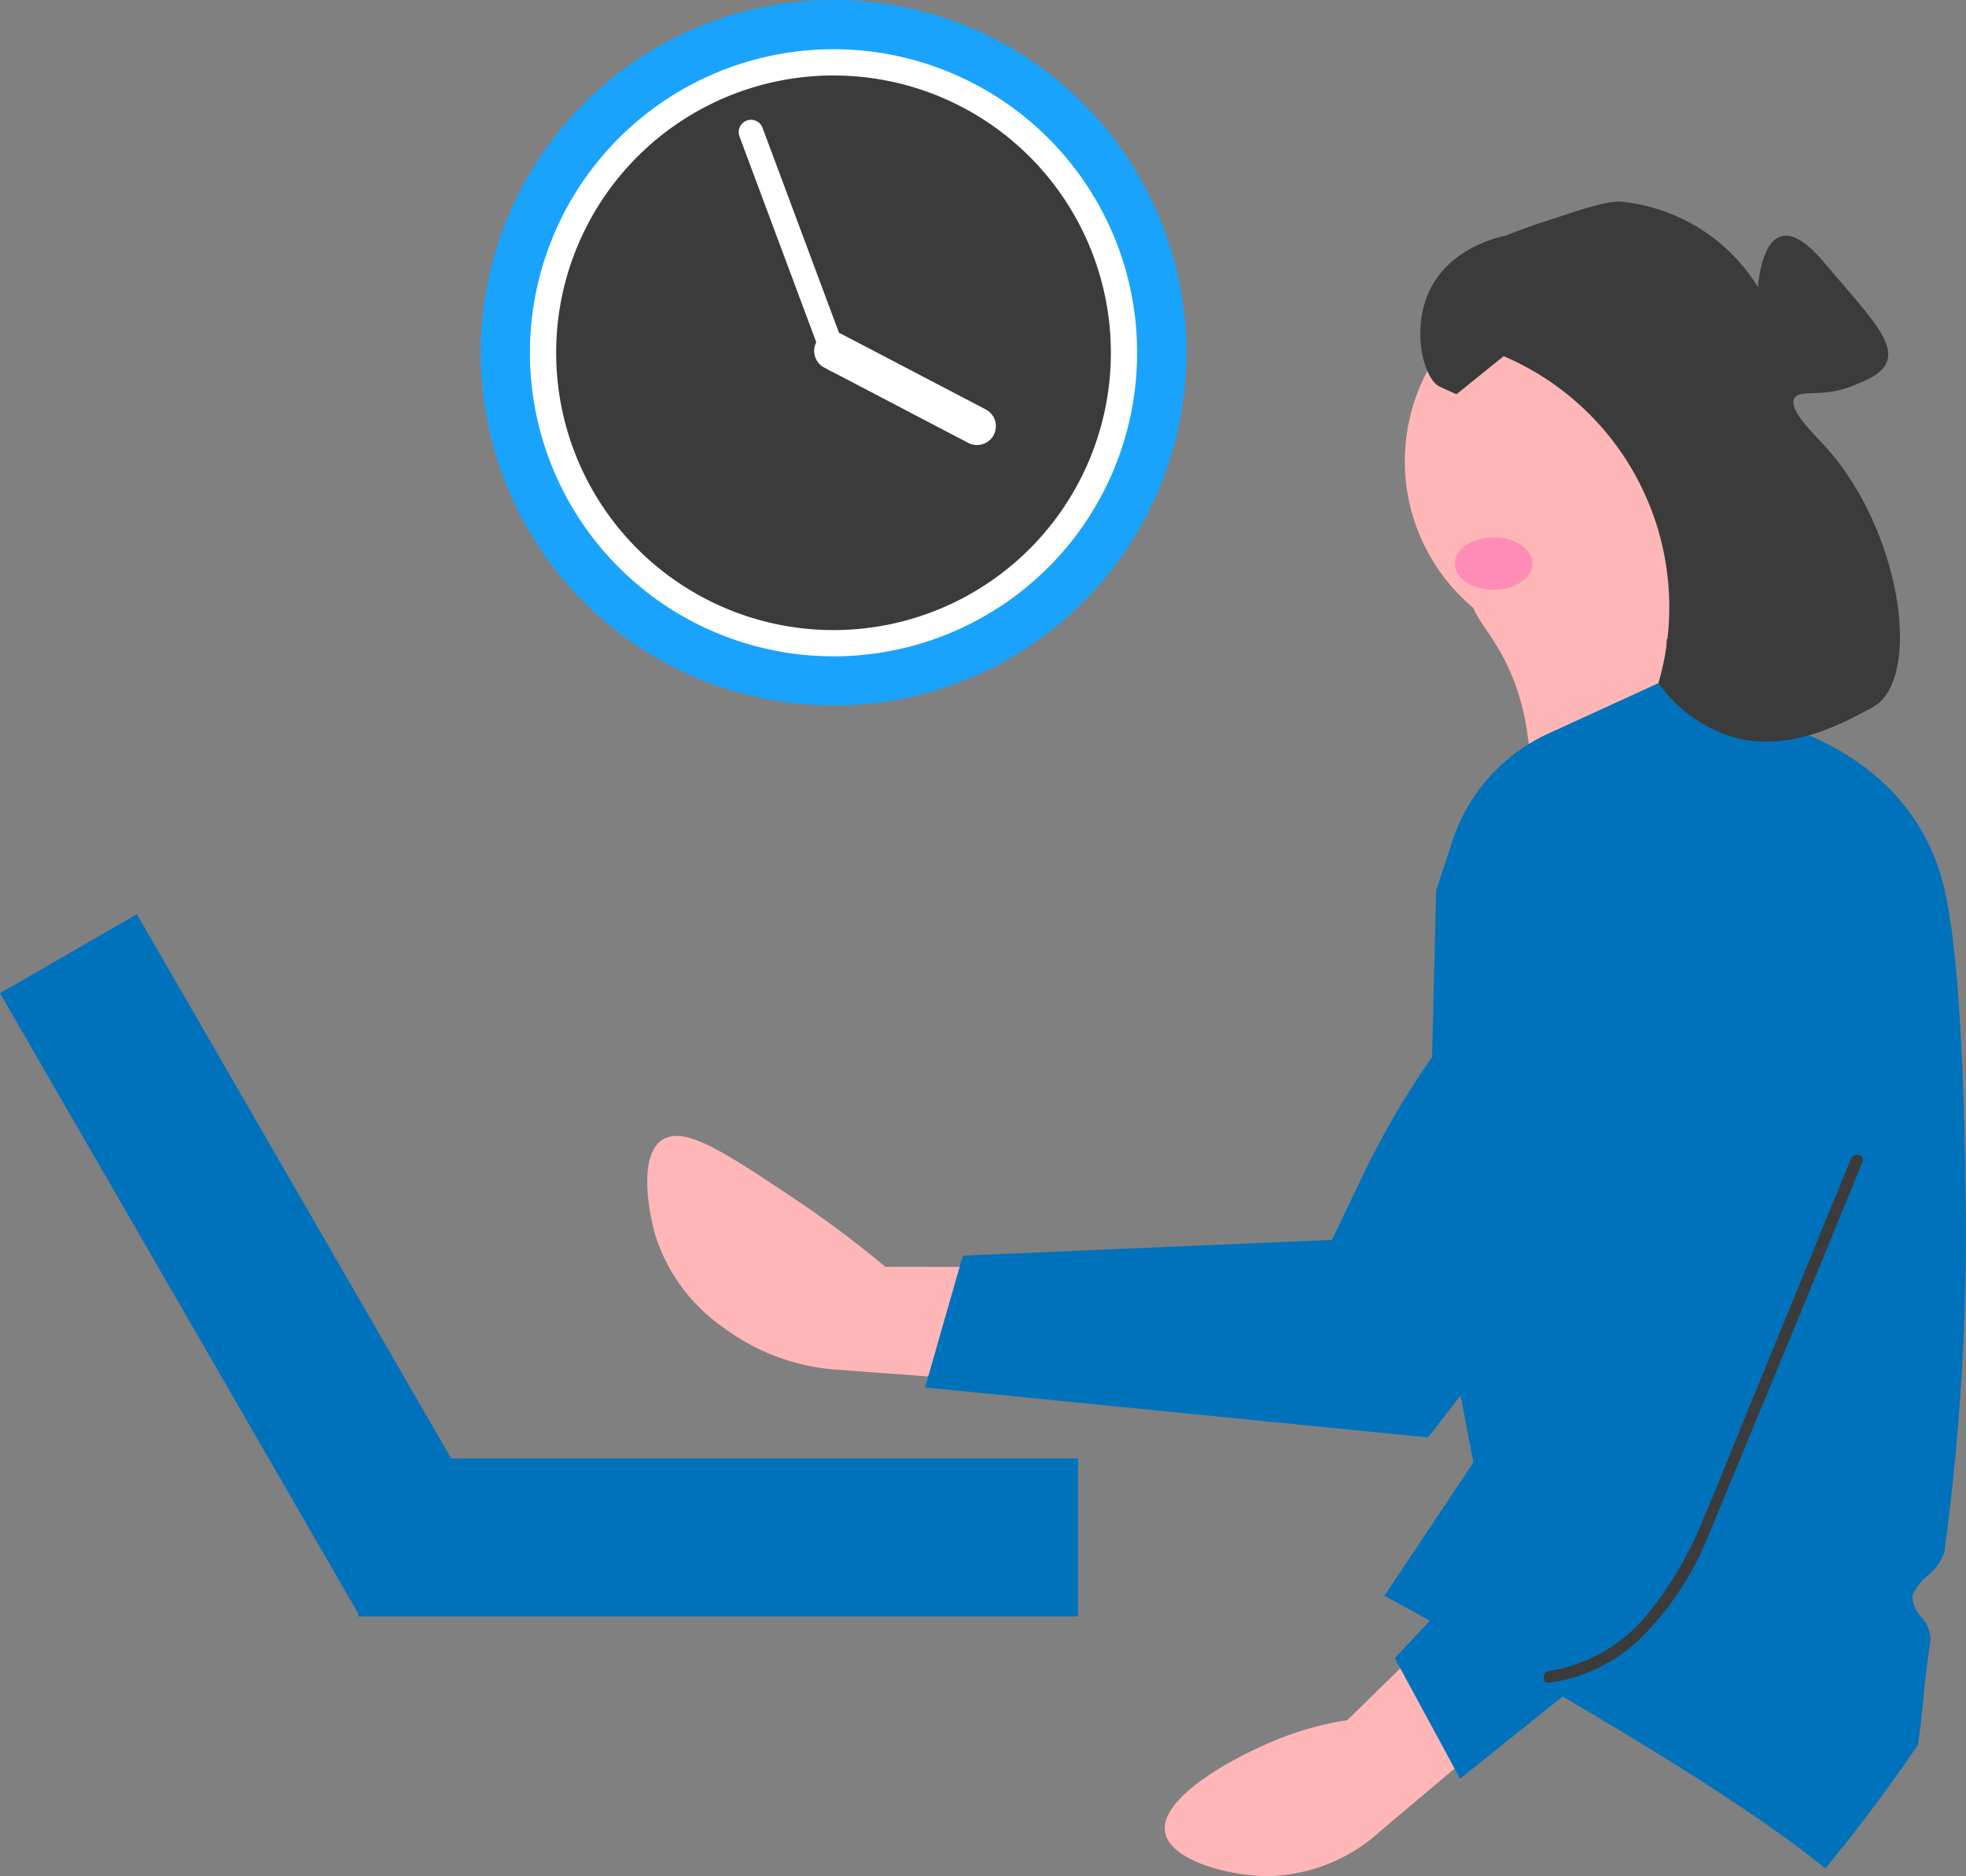 <svg id="グループ_23943" data-name="グループ 23943" xmlns="http://www.w3.org/2000/svg" xmlns:xlink="http://www.w3.org/1999/xlink" width="160" height="152.708" viewBox="0 0 160 152.708">
  <rect x="0" y="0" width="160" height="152.708" fill="#808080" stroke="none"/>
  <defs>
    <clipPath id="clip-path">
      <rect id="長方形_28059" data-name="長方形 28059" width="160" height="152.708" fill="none"/>
    </clipPath>
    <clipPath id="clip-path-2">
      <rect id="長方形_28060" data-name="長方形 28060" width="25.987" height="42.999" fill="none"/>
    </clipPath>
  </defs>
  <g id="グループ_23918" data-name="グループ 23918">
    <g id="グループ_23917" data-name="グループ 23917" clip-path="url(#clip-path)">
      <path id="パス_90468" data-name="パス 90468" d="M125.63,0A28.715,28.715,0,1,1,96.915,28.715,28.715,28.715,0,0,1,125.63,0" transform="translate(-57.797)" fill="#19a3fc"/>
      <path id="パス_90469" data-name="パス 90469" d="M156.256,34.635a24.675,24.675,0,0,1-9.973,19.835c-.207.155-.418.306-.63.453a24.713,24.713,0,0,1-28.21,0c-.212-.147-.423-.3-.63-.453a24.711,24.711,0,0,1,0-39.67c.207-.155.418-.306.63-.453a24.713,24.713,0,0,1,28.21,0c.212.147.423.3.63.453a24.675,24.675,0,0,1,9.973,19.835" transform="translate(-63.714 -5.92)" fill="#fff"/>
      <path id="パス_90470" data-name="パス 90470" d="M134.708,15.222a22.572,22.572,0,1,1-22.572,22.572,22.572,22.572,0,0,1,22.572-22.572" transform="translate(-66.874 -9.078)" fill="#3b3b3b"/>
      <path id="パス_90471" data-name="パス 90471" d="M166.418,67.134l11.716,6.129a1.536,1.536,0,0,1-1.424,2.722l-11.716-6.129a1.536,1.536,0,1,1,1.424-2.722" transform="translate(-97.905 -39.932)" fill="#fff"/>
      <path id="パス_90472" data-name="パス 90472" d="M150.886,24.819l6.907,18.521a1,1,0,1,1-1.87.72l-.007-.02-6.907-18.521a1,1,0,0,1,1.87-.72l.007.02" transform="translate(-88.824 -14.406)" fill="#fff"/>
      <path id="パス_90473" data-name="パス 90473" d="M302.543,130.721c2.488,2.128,8.234,2.178,10.365,0,1.05-1.068.467-1.91-.082-8.31-.423-4.89-.174-5.418-.975-6.321-3.094-3.492-13.2-2.89-14.807,0-.983,1.765,2.24,3.149,3.807,8.99.884,3.291.288,4.441,1.692,5.641" transform="translate(-177.037 -67.802)" fill="#ffb6b6"/>
      <path id="パス_90474" data-name="パス 90474" d="M131.752,229.383c1.782-1.12,4.888.905,10.614,4.728a88.289,88.289,0,0,1,7.518,5.618l22.728.026-6.514,9.852-20.583-1.535a17.491,17.491,0,0,1-8.746-3.347,14.51,14.51,0,0,1-5.6-7.527c-.568-1.956-1.4-6.574.578-7.816" transform="translate(-77.827 -136.614)" fill="#ffb6b6"/>
      <path id="パス_90475" data-name="パス 90475" d="M186.517,215.411l40.934,4.066.107-.138c.207-.264,20.7-26.492,24.139-32.737a18.882,18.882,0,0,0,2.187-12.365l-.023-.1-.081-.068A9.579,9.579,0,0,0,241.8,173.8,67.862,67.862,0,0,0,222.222,198l-2.59,5.393-30.038,1.288Z" transform="translate(-111.233 -102.472)" fill="#0072bc"/>
      <path id="パス_90476" data-name="パス 90476" d="M298.84,54.388a15.588,15.588,0,1,1-15.588,15.588v0A15.588,15.588,0,0,1,298.84,54.388" transform="translate(-168.922 -32.435)" fill="#ffb6b6"/>
      <path id="パス_90477" data-name="パス 90477" d="M326.459,180.06c-.128-12.873-.713-21.647-1.731-26.08-2.738-11.918-15.384-14.091-17.364-14.362a4.374,4.374,0,0,0-5.632-2.557c-.094.036-.19.075-.281.117l-8.985,4.115a14.637,14.637,0,0,0-7.777,8.687l-1.333,4.072-.671,27.321,2.212,11.493,1.489,7.741-1.026,1.538-5.856,8.783-.1.156-.257.381c.356.2.708.387,1.054.58q1.348.74,2.626,1.453c.2.115.407.227.609.344l.381.212q4.8,2.683,8.735,4.977c.365.212.727.423,1.088.631,12.118,7.088,18.26,11.429,21.385,14q2.1-2.539,4.067-5.184,1.789-2.39,3.466-4.862c.2-1.29.326-2.578.455-3.84.155-1.52.311-3.094.583-4.641a2.848,2.848,0,0,0-.777-1.964,2.628,2.628,0,0,1-.711-1.658,3.935,3.935,0,0,1,1.244-1.686,4.077,4.077,0,0,0,1.366-1.939q.385-2.827.683-5.674.49-4.63.753-9.29.371-6.433.311-12.858" transform="translate(-166.475 -81.572)" fill="#0072bc"/>
      <path id="パス_90478" data-name="パス 90478" d="M234.882,332.519c-.481-2.9,6.1-6.419,9.966-7.844a25.072,25.072,0,0,1,4.853-1.244l16.257-15.891,2.239,11.6-15.782,13.306a13.942,13.942,0,0,1-9.04,3.672c-3.316.02-8.111-1.278-8.5-3.594" transform="translate(-140.061 -183.407)" fill="#ffb6b6"/>
      <path id="パス_90479" data-name="パス 90479" d="M286.54,245.5l32.09-25.736-.02-.174c-.038-.333-3.75-33.41-5.659-40.283a18.874,18.874,0,0,0-7.089-10.363l-.089-.058-.106.008a9.58,9.58,0,0,0-8.743,8.194,67.864,67.864,0,0,0,2.94,30.989l1.923,5.665-20.562,21.944Z" transform="translate(-167.713 -100.717)" fill="#0072bc"/>
    </g>
  </g>
  <g id="グループ_23920" data-name="グループ 23920" transform="translate(125.623 93.981)">
    <g id="グループ_23919" data-name="グループ 23919" clip-path="url(#clip-path-2)">
      <path id="パス_90480" data-name="パス 90480" d="M332.547,244.777l4.653-11.354c.227-.58-.7-.829-.935-.263l-8.038,19.624c-1.294,3.159-2.549,6.337-3.888,9.472a29.636,29.636,0,0,1-4.635,7.988,12.987,12.987,0,0,1-7.995,4.63c-.608.071-.614,1.034,0,.961a13.377,13.377,0,0,0,7.575-3.765,24.765,24.765,0,0,0,5.159-7.7" transform="translate(-311.243 -232.84)" fill="#3b3b3b"/>
    </g>
  </g>
  <g id="グループ_23922" data-name="グループ 23922">
    <g id="グループ_23921" data-name="グループ 23921" clip-path="url(#clip-path)">
      <path id="パス_90481" data-name="パス 90481" d="M299.643,110.506c0,1.179-1.414,2.136-3.159,2.136s-3.159-.957-3.159-2.136,1.414-2.136,3.159-2.136,3.159.957,3.159,2.136" transform="translate(-174.929 -64.628)" fill="#ff8cb6"/>
      <rect id="長方形_28061" data-name="長方形 28061" width="12.865" height="58.578" transform="translate(0 80.846) rotate(-30.001)" fill="#0072bc"/>
      <rect id="長方形_28062" data-name="長方形 28062" width="58.578" height="12.865" transform="translate(29.158 118.71)" fill="#0072bc"/>
      <path id="パス_90482" data-name="パス 90482" d="M305.771,79.857a11.576,11.576,0,0,0,6.168,4.424c4.446,1.184,8.654-1.066,10.8-2.216a5.659,5.659,0,0,0,.954-.576c3.479-3.029,1.56-14.468-4.443-20.994-.96-1.044-2.913-2.928-2.422-3.824.434-.791,2.314.022,4.877-1.065,1.011-.429,2.381-.921,2.7-2.055.484-1.707-1.883-4.059-5.215-8-4.878-5.765-5.322,2.069-5.322,2.069a14.8,14.8,0,0,0-11.087-6.948c-1.27-.122-4.044.893-6.143,1.57-1.41.455-2.555.891-3.329,1.2-.449.086-4.664.957-6.283,4.712-1.345,3.119-.341,6.932.924,7.563.173.086,1.379.626,1.379.626l3.843-3.1a22.206,22.206,0,0,1,12.592,26.618" transform="translate(-170.796 -24.251)" fill="#3b3b3b"/>
    </g>
  </g>
</svg>
